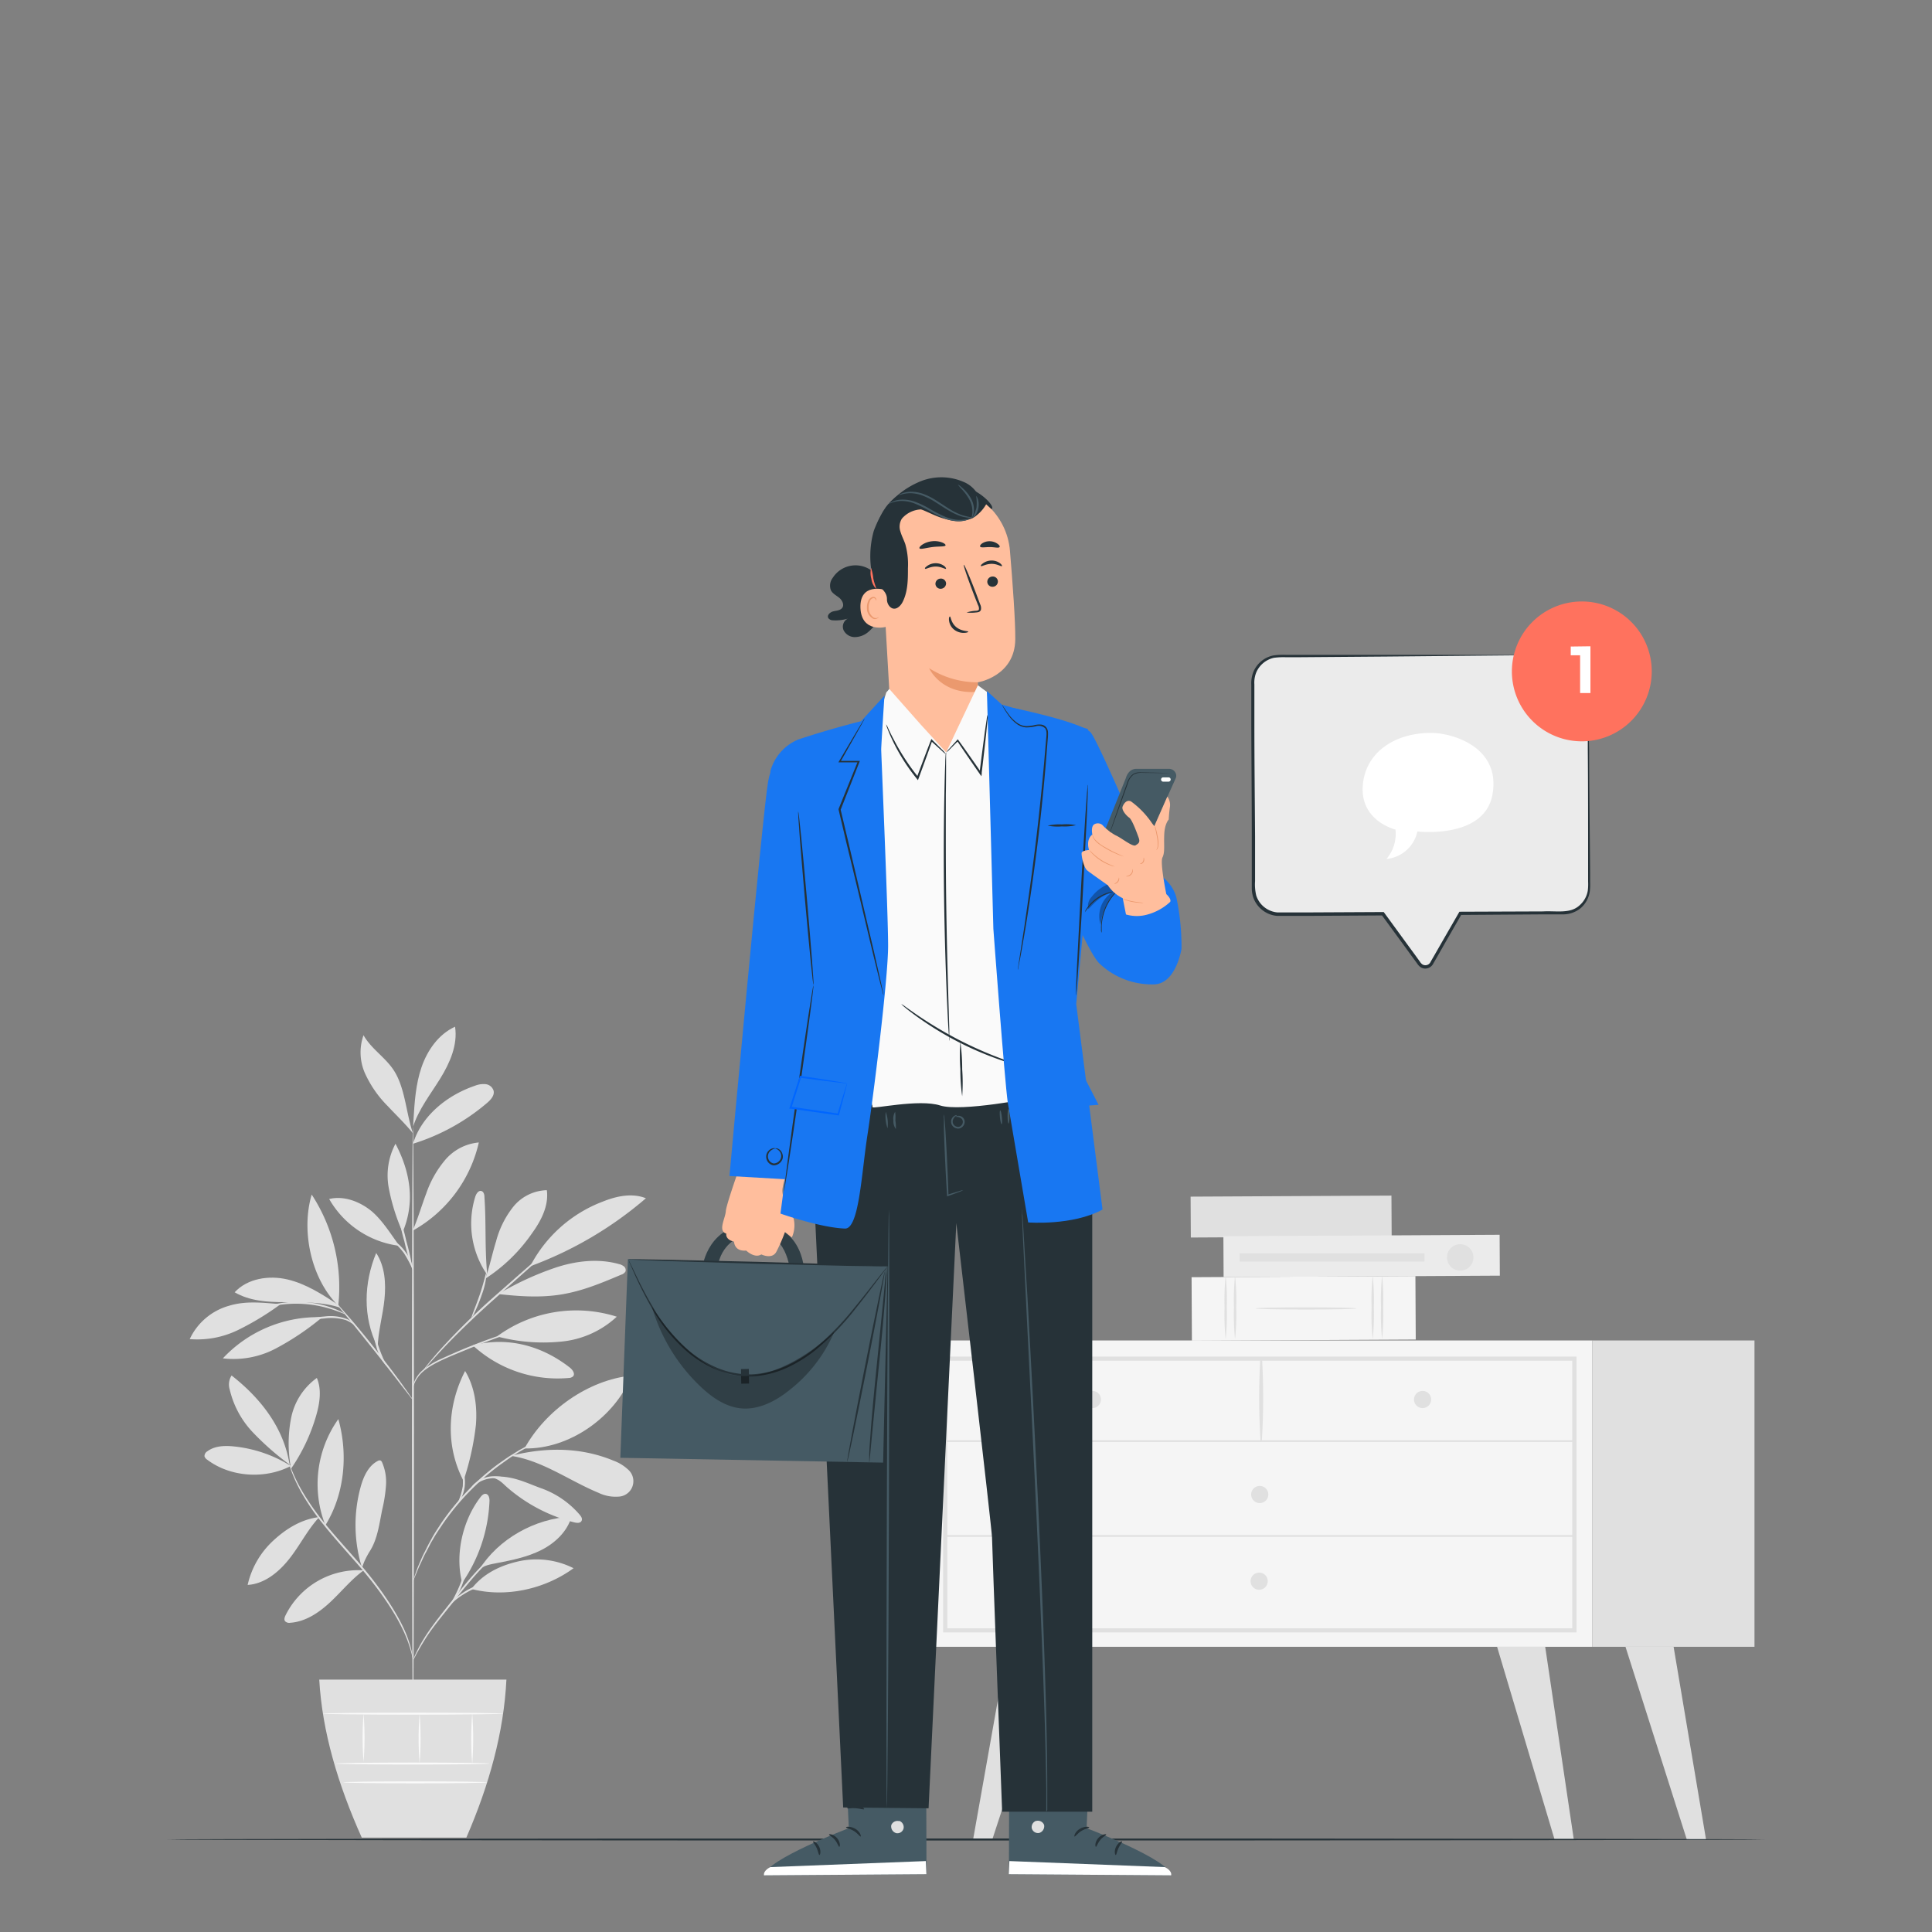 <?xml version="1.0" encoding="UTF-8" standalone="no"?>
<svg
   viewBox="0 0 500 500"
   version="1.1"
   id="svg164"
   sodipodi:docname="step-2.svg"
   inkscape:version="1.3.1 (9b9bdc1480, 2023-11-25, custom)"
   xmlns:inkscape="http://www.inkscape.org/namespaces/inkscape"
   xmlns:sodipodi="http://sodipodi.sourceforge.net/DTD/sodipodi-0.dtd"
   xmlns="http://www.w3.org/2000/svg"
   xmlns:svg="http://www.w3.org/2000/svg">
  <rect x="0" y="0" width="500" height="500" fill="#808080" stroke="none"/>
  <sodipodi:namedview
     id="namedview1"
     pagecolor="#505050"
     bordercolor="#eeeeee"
     borderopacity="1"
     inkscape:showpageshadow="0"
     inkscape:pageopacity="0"
     inkscape:pagecheckerboard="0"
     inkscape:deskcolor="#d1d1d1"
     inkscape:zoom="1.176"
     inkscape:cx="-57.397959"
     inkscape:cy="224.4898"
     inkscape:window-width="3362"
     inkscape:window-height="1376"
     inkscape:window-x="0"
     inkscape:window-y="0"
     inkscape:window-maximized="1"
     inkscape:current-layer="freepik--Character--inject-151" />
  <defs
     id="defs164" />
  <g
     id="freepik--background-complete--inject-134">
    <path
       d="M75.27,379.39a34.27,34.27,0,0,0-14.69-5.05c-2.4-.25-5-.18-6.94,1.27a1.44,1.44,0,0,0-.72,1.27,1.57,1.57,0,0,0,.68.87c6,4.56,15,5.13,21.67,1.64"
       style="fill:#e0e0e0"
       id="path1" />
    <path
       d="M74.89,379a71.89,71.89,0,0,1-9.49-8.35,24,24,0,0,1-5.94-11,4.4,4.4,0,0,1,.47-3.68c7.56,5.91,13.5,13.55,15,23"
       style="fill:#e0e0e0"
       id="path2" />
    <path
       d="M75.19,379.34a34.32,34.32,0,0,1,.17-12.46A16.82,16.82,0,0,1,82,356.61c1.3,3.05.74,6.57-.18,9.76a47.28,47.28,0,0,1-6.58,13.85"
       style="fill:#e0e0e0"
       id="path3" />
    <path
       d="M82.6,392.62c-4.5.54-8.42,2.91-11.78,6a22.26,22.26,0,0,0-6.73,11.56c4.41-.27,8.15-3.39,10.87-6.87s4.59-7.32,7.58-10.59"
       style="fill:#e0e0e0"
       id="path4" />
    <path
       d="M84.21,394.74a29.08,29.08,0,0,1,3.35-27.48c2.57,9.12,1.62,19.42-3.35,27.48"
       style="fill:#e0e0e0"
       id="path5" />
    <path
       d="M94,406.4A21,21,0,0,0,73.92,418c-.25.5-.47,1.13-.14,1.57a1.5,1.5,0,0,0,1.34.4c3.95-.26,7.46-2.64,10.36-5.35s5.41-5.85,8.61-8.19"
       style="fill:#e0e0e0"
       id="path6" />
    <path
       d="M93.69,405.76a37.3,37.3,0,0,1-.37-20.89c.73-2.69,2-5.52,4.45-6.78a.9.9,0,0,1,.69-.12.93.93,0,0,1,.43.5,12.66,12.66,0,0,1,1,6,37.74,37.74,0,0,1-.94,6.07c-.78,3.71-1.2,7.7-3.23,10.89a21.34,21.34,0,0,0-1.3,2.4c-.38.81-.39,1.1-.74,1.74"
       style="fill:#e0e0e0"
       id="path7" />
    <path
       d="M119.61,409.63c-1.92-7.31.12-16.16,4.72-22.15.34-.44.79-.92,1.34-.87.85.08,1.07,1.21,1,2.06a40,40,0,0,1-7.09,21"
       style="fill:#e0e0e0"
       id="path8" />
    <path
       d="M122,411.22c8.87,2.31,19,.07,26.44-5.37a21.44,21.44,0,0,0-14.32-1.76c-4.78,1.09-9.15,3.24-12.12,7.13"
       style="fill:#e0e0e0"
       id="path9" />
    <path
       d="M123.92,406.36c5-8.1,14.5-13.39,24-13.87-1.09,3.86-4.26,6.86-7.85,8.67s-7.57,2.61-11.51,3.37c-1.54.3-3.64.63-4.63,1.83"
       style="fill:#e0e0e0"
       id="path10" />
    <path
       d="M120.1,382.76a69.42,69.42,0,0,0,3.07-14.05c.37-4.79-.31-9.79-2.8-13.9-4.64,9-5.11,19.48-.41,28.43"
       style="fill:#e0e0e0"
       id="path11" />
    <path
       d="M135.74,374.86c5.43-9.87,16.5-17.75,27.71-18.86-4.32,10.77-16.11,19.09-27.71,18.86"
       style="fill:#e0e0e0"
       id="path12" />
    <path
       d="M132.32,376.79c8.1,1.23,15,6.41,22.56,9.54a10.11,10.11,0,0,0,5.1,1,4,4,0,0,0,2.5-7.07,11,11,0,0,0-3.7-2.24c-8.24-3.43-17.08-3.52-25.76-1.44"
       style="fill:#e0e0e0"
       id="path13" />
    <path
       d="M127.63,382.47c1.84.53,2.46,1.47,3.92,2.71A42.09,42.09,0,0,0,148.66,394c.65.16,1.51.23,1.83-.36s-.07-1.14-.44-1.6a23.56,23.56,0,0,0-10.33-7c-3.95-1.47-7.37-3.24-12.09-2.86"
       style="fill:#e0e0e0"
       id="path14" />
    <path
       d="M122.35,348.17a32.42,32.42,0,0,0,24.82,8.45,1.72,1.72,0,0,0,1.13-.41c.63-.68-.12-1.73-.85-2.3-7.3-5.69-16.14-8.05-25.1-5.74"
       style="fill:#e0e0e0"
       id="path15" />
    <path
       d="M128.62,345.87a34.61,34.61,0,0,1,31-5.11,24.51,24.51,0,0,1-14.76,6.48,46.42,46.42,0,0,1-16.21-1.37"
       style="fill:#e0e0e0"
       id="path16" />
    <path
       d="M126.12,330.11c-.71-7.28-.25-13-.75-20.35,0-.59-.17-1.29-.72-1.5-.76-.3-1.39.64-1.64,1.42a23.32,23.32,0,0,0,3.1,20.27"
       style="fill:#e0e0e0"
       id="path17" />
    <path
       d="M125.6,330.92a43.06,43.06,0,0,0,12.07-11.73c2.38-3.26,4.39-7.17,3.85-11.17a11.56,11.56,0,0,0-8.71,4.32,24.23,24.23,0,0,0-4.43,8.93c-1,3.2-1.65,6.5-2.78,9.65"
       style="fill:#e0e0e0"
       id="path18" />
    <path
       d="M137.46,327.62a97.39,97.39,0,0,0,29.7-17.51c-3.55-1.43-7.61-.57-11.16.86a35.21,35.21,0,0,0-18.7,16.57"
       style="fill:#e0e0e0"
       id="path19" />
    <path
       d="M128.93,334.9c5.49.6,11,1,16.49.08s10.4-3,15.4-5.11a1.9,1.9,0,0,0,1.05-.8,1.21,1.21,0,0,0-.38-1.31,3.12,3.12,0,0,0-1.31-.62c-5.43-1.52-11.3-.81-16.64,1a78.09,78.09,0,0,0-14.61,6.77"
       style="fill:#e0e0e0"
       id="path20" />
    <path
       d="M97.63,348.42c-3.74-7.55-3.5-16.36-.27-24.15,2.28,3.47,2.55,7.88,2.14,12s-1.67,8.37-1.76,12.51"
       style="fill:#e0e0e0"
       id="path21" />
    <path
       d="M82.68,340.88a33.67,33.67,0,0,0-25,10.66A23.4,23.4,0,0,0,71.36,349a69.6,69.6,0,0,0,11.75-7.86"
       style="fill:#e0e0e0"
       id="path22" />
    <path
       d="M72.64,337.52c-4.57-.37-9-.93-13.36.41a16,16,0,0,0-10.18,8.63,24.08,24.08,0,0,0,12.52-2.36,72,72,0,0,0,11-6.68"
       style="fill:#e0e0e0"
       id="path23" />
    <path
       d="M87.51,337.67c-4.11-2.69-8.33-5.43-13.11-6.55s-10.33-.29-13.67,3.32C64.6,336.71,69.3,337,73.79,337s10-.06,14.24,1.44"
       style="fill:#e0e0e0"
       id="path24" />
    <path
       d="M87.54,337.89c-7-6.9-9.69-19.29-6.87-28.73a43.78,43.78,0,0,1,6.87,28.73"
       style="fill:#e0e0e0"
       id="path25" />
    <path
       d="M106.86,318.34c1.32-3.08,2.26-6.31,3.44-9.45a27.18,27.18,0,0,1,4.92-8.71,12.93,12.93,0,0,1,8.7-4.51A35,35,0,0,1,107,318.39"
       style="fill:#e0e0e0"
       id="path26" />
    <path
       d="M103.36,322.42c-2.19-3-4.72-7.12-7.7-9.37s-6.84-3.62-10.47-2.75a24.41,24.41,0,0,0,18.17,12.12"
       style="fill:#e0e0e0"
       id="path27" />
    <path
       d="M104.06,318.59a51.82,51.82,0,0,1-3.46-11.22A17.51,17.51,0,0,1,102.35,296c3.86,7.3,5.1,15.12,1.91,22.73"
       style="fill:#e0e0e0"
       id="path28" />
    <path
       d="M106.89,296c2.19-7.22,8.81-12.55,16-15a6,6,0,0,1,2.8-.42,2.44,2.44,0,0,1,2.06,1.72c.26,1.23-.76,2.34-1.71,3.15A54.26,54.26,0,0,1,106.89,296"
       style="fill:#e0e0e0"
       id="path29" />
    <path
       d="M107,290c.28-4.66.57-9.38,2.09-13.8s4.43-8.56,8.68-10.49c.73,4.71-1.35,9.39-3.85,13.44s-5.53,7.87-7,12.39"
       style="fill:#e0e0e0"
       id="path30" />
    <path
       d="M106.86,293.25c-1.81-5.27-2-12-5.15-16.55-2.2-3.2-5.73-5.39-7.63-8.79a13.33,13.33,0,0,0,.44,10,28.91,28.91,0,0,0,5.84,8.36c2.33,2.49,4.33,4.36,6.5,7"
       style="fill:#e0e0e0"
       id="path31" />
    <path
       d="M106.89,448.37c-.14,0-.26-35.14-.27-78.47s.1-78.48.24-78.48.26,35.13.27,78.48S107,448.37,106.89,448.37Z"
       style="fill:#e0e0e0"
       id="path32" />
    <path
       d="M137.6,343.12a8.61,8.61,0,0,1-1.32.49l-3.64,1.23c-3.06,1-7.27,2.55-11.84,4.43s-8.8,3.52-11.23,5.62a8.24,8.24,0,0,0-2.25,3c-.35.82-.41,1.33-.46,1.32s0-.13,0-.37a5.46,5.46,0,0,1,.26-1,8.07,8.07,0,0,1,2.2-3.18,19.94,19.94,0,0,1,4.87-3c2-.91,4.11-1.86,6.4-2.8,4.59-1.88,8.83-3.34,11.93-4.3,1.55-.49,2.82-.84,3.69-1.08A6.48,6.48,0,0,1,137.6,343.12Z"
       style="fill:#e0e0e0"
       id="path33" />
    <path
       d="M147.67,318.39s-.12.15-.37.4l-1.13,1.06L142,323.67l-14,12.48c-5.47,4.86-10.2,9.51-13.47,13-1.64,1.75-2.93,3.19-3.81,4.21l-1,1.16c-.24.26-.37.4-.38.38s.09-.16.3-.45.52-.7.94-1.22c.84-1.05,2.09-2.54,3.7-4.33a177.66,177.66,0,0,1,13.4-13.15c5.49-4.86,10.48-9.22,14.11-12.37l4.32-3.7,1.19-1A2,2,0,0,1,147.67,318.39Z"
       style="fill:#e0e0e0"
       id="path34" />
    <path
       d="M122,341.1c-.14-.07,1-2.71,2.14-6s1.69-6.15,1.84-6.13a20.59,20.59,0,0,1-1.36,6.29,39.22,39.22,0,0,1-1.7,4.22A6.5,6.5,0,0,1,122,341.1Z"
       style="fill:#e0e0e0"
       id="path35" />
    <path
       d="M106.93,362.36a6.47,6.47,0,0,1-.85-1c-.57-.74-1.29-1.67-2.16-2.77-1.81-2.35-4.32-5.58-7.13-9.12s-5.39-6.72-7.26-9l-2.21-2.73a6.63,6.63,0,0,1-.76-1,5.47,5.47,0,0,1,.91.91c.56.61,1.36,1.51,2.33,2.63,2,2.24,4.58,5.38,7.39,8.93s5.28,6.82,7,9.22c.87,1.2,1.57,2.18,2,2.87A7,7,0,0,1,106.93,362.36Z"
       style="fill:#e0e0e0"
       id="path36" />
    <path
       d="M100.19,353.72a12.37,12.37,0,0,1-2.82-5.28,15.31,15.31,0,0,1-.64-5.32H97c-.1.41-.18.63-.22.62s0-.23,0-.65l.23,0a23.74,23.74,0,0,0,.9,5.17A40.85,40.85,0,0,0,100.19,353.72Z"
       style="fill:#e0e0e0"
       id="path37" />
    <path
       d="M91.5,342.79a8.84,8.84,0,0,0-2-1.15,13.09,13.09,0,0,0-5.47-.43,32.88,32.88,0,0,0-5.5.89,17.12,17.12,0,0,1-2.27.54,8.1,8.1,0,0,1,2.17-.89A24.68,24.68,0,0,1,84,340.7a11.92,11.92,0,0,1,5.64.61A3.44,3.44,0,0,1,91.5,342.79Z"
       style="fill:#e0e0e0"
       id="path38" />
    <path
       d="M89.44,340.14c0,.07-1.15-.46-3-1.1a30.33,30.33,0,0,0-15.2-1.16c-2,.35-3.12.71-3.15.63s.27-.16.8-.34a17.45,17.45,0,0,1,2.28-.64,26.77,26.77,0,0,1,15.4,1.17,18.16,18.16,0,0,1,2.15,1C89.19,339.94,89.46,340.1,89.44,340.14Z"
       style="fill:#e0e0e0"
       id="path39" />
    <path
       d="M106.86,328.93a62.29,62.29,0,0,1-2.2-7.64,62,62,0,0,1-1.71-7.77,61.63,61.63,0,0,1,2.2,7.64A64.22,64.22,0,0,1,106.86,328.93Z"
       style="fill:#e0e0e0"
       id="path40" />
    <path
       d="M107,328.93a37.49,37.49,0,0,0-2.44-4.58,20.2,20.2,0,0,0-3.59-3.7,3.36,3.36,0,0,1,1.39.71,11.48,11.48,0,0,1,2.62,2.7A10.26,10.26,0,0,1,107,328.93Z"
       style="fill:#e0e0e0"
       id="path41" />
    <path
       d="M106.89,429.64s-.15-.84-.55-2.34a33.35,33.35,0,0,0-2.35-6.08c-2.43-5-6.84-11.25-12.46-17.55-2.78-3.18-5.48-6.18-7.77-9.05a63.11,63.11,0,0,1-5.55-8,39.52,39.52,0,0,1-2.81-5.95c-.26-.73-.45-1.3-.55-1.7a2.43,2.43,0,0,1-.14-.61s.3.81.88,2.24a43,43,0,0,0,2.93,5.84,66.37,66.37,0,0,0,5.61,7.9c2.3,2.84,5,5.82,7.79,9,5.62,6.32,10,12.69,12.4,17.73a30.55,30.55,0,0,1,2.21,6.2c.16.76.27,1.35.31,1.76A2.64,2.64,0,0,1,106.89,429.64Z"
       style="fill:#e0e0e0"
       id="path42" />
    <path
       d="M134.64,398.3a11.23,11.23,0,0,1-1.45.82,31.17,31.17,0,0,0-3.77,2.49,42.22,42.22,0,0,0-5,4.52c-1.74,1.83-3.53,4-5.36,6.25C115.45,417,112,421,110,424.27c-1,1.6-1.79,3-2.29,3.91a10.73,10.73,0,0,1-.8,1.46,1.48,1.48,0,0,1,.14-.41c.11-.26.25-.66.49-1.14a36.81,36.81,0,0,1,2.16-4c2-3.31,5.38-7.43,9-12,1.83-2.29,3.64-4.43,5.41-6.27a41,41,0,0,1,5.08-4.48,25.84,25.84,0,0,1,3.9-2.38c.48-.24.87-.39,1.13-.5S134.63,398.28,134.64,398.3Z"
       style="fill:#e0e0e0"
       id="path43" />
    <path
       d="M135.19,408.47a23.12,23.12,0,0,1-3.08.44,40.64,40.64,0,0,0-7.29,1.44,22.15,22.15,0,0,0-6.53,3.42c-1.5,1.17-2.21,2.13-2.28,2.07a2.39,2.39,0,0,1,.46-.7,10.68,10.68,0,0,1,1.6-1.64,19.54,19.54,0,0,1,6.6-3.63,32.31,32.31,0,0,1,7.41-1.31A16.48,16.48,0,0,1,135.19,408.47Z"
       style="fill:#e0e0e0"
       id="path44" />
    <path
       d="M116.91,414.73c-.16-.09,1.22-2.21,2.3-5.06s1.24-5.39,1.42-5.36a4.85,4.85,0,0,1,0,1.65,17.39,17.39,0,0,1-.9,3.89,18.6,18.6,0,0,1-1.78,3.56A5.38,5.38,0,0,1,116.91,414.73Z"
       style="fill:#e0e0e0"
       id="path45" />
    <path
       d="M143.63,371a2,2,0,0,1-.49.26l-1.45.66c-.63.27-1.4.62-2.26,1.07s-1.89.91-2.94,1.55l-1.68.95c-.58.33-1.15.73-1.77,1.11-1.23.75-2.47,1.68-3.79,2.62a64.82,64.82,0,0,0-14.62,15.13c-.9,1.35-1.78,2.62-2.49,3.88-.36.63-.74,1.22-1,1.81l-.9,1.71c-.6,1.07-1,2.1-1.44,3s-.74,1.66-1,2.3l-.61,1.46a2.25,2.25,0,0,1-.24.5,2,2,0,0,1,.14-.53l.52-1.5c.22-.66.52-1.45.92-2.35s.8-1.94,1.38-3l.87-1.74c.31-.6.68-1.2,1-1.83.69-1.28,1.57-2.57,2.46-3.94A63.21,63.21,0,0,1,129,378.84c1.34-.94,2.59-1.85,3.85-2.59.62-.38,1.2-.77,1.79-1.1l1.71-.93c1.07-.62,2.1-1.06,3-1.48a23.77,23.77,0,0,1,2.31-1l1.49-.57A2.45,2.45,0,0,1,143.63,371Z"
       style="fill:#e0e0e0"
       id="path46" />
    <path
       d="M121.67,385.72a3.48,3.48,0,0,1,1.21-1.8,7.56,7.56,0,0,1,4.86-1.87,13.45,13.45,0,0,1,5.12,1,7.57,7.57,0,0,1,1.94.94,11.32,11.32,0,0,1-2.06-.6,15.62,15.62,0,0,0-5-.83,7.93,7.93,0,0,0-4.65,1.63A13.37,13.37,0,0,0,121.67,385.72Z"
       style="fill:#e0e0e0"
       id="path47" />
    <path
       d="M118.39,389.1a18.57,18.57,0,0,0,1.38-4.49,18.81,18.81,0,0,0-.31-4.69,3,3,0,0,1,.57,1.31,9.3,9.3,0,0,1-.79,6.73C118.81,388.74,118.43,389.14,118.39,389.1Z"
       style="fill:#e0e0e0"
       id="path48" />
    <path
       d="M82.62,434.68c.76,13.42,4.81,27.08,11,40.89h27.07c5.94-13.67,9.7-27.31,10.37-40.89Z"
       style="fill:#e0e0e0"
       id="path49" />
    <path
       d="M126.71,456.41c0,.14-8.92.25-19.91.25s-19.9-.11-19.9-.25,8.91-.26,19.9-.26S126.71,456.27,126.71,456.41Z"
       style="fill:#fafafa"
       id="path50" />
    <path
       d="M126.1,461.27c0,.14-8.35.25-18.66.25s-18.66-.11-18.66-.25,8.36-.25,18.66-.25S126.1,461.13,126.1,461.27Z"
       style="fill:#fafafa"
       id="path51" />
    <path
       d="M94.09,443.49a77.88,77.88,0,0,1,0,12.47,77.88,77.88,0,0,1,0-12.47Z"
       style="fill:#fafafa"
       id="path52" />
    <path
       d="M108.59,443.49a80.38,80.38,0,0,1,0,12.92,83.59,83.59,0,0,1,0-12.92Z"
       style="fill:#fafafa"
       id="path53" />
    <path
       d="M122.21,443.38a86.85,86.85,0,0,1,0,13.17,83.52,83.52,0,0,1,0-13.17Z"
       style="fill:#fafafa"
       id="path54" />
    <path
       d="M130.23,443.49c0,.14-10.45.26-23.34.26s-23.35-.12-23.35-.26,10.45-.25,23.35-.25S130.23,443.35,130.23,443.49Z"
       style="fill:#fafafa"
       id="path55" />
    <rect
       x="240.14"
       y="346.91"
       width="171.92"
       height="79.28"
       style="fill:#f5f5f5"
       id="rect55" />
    <path
       d="M408,422.46H244.08V351.08H408Zm-162.82-1.07H406.9V352.15H245.15Z"
       style="fill:#e0e0e0"
       id="path56" />
    <rect
       x="412.06"
       y="346.91"
       width="42"
       height="79.28"
       style="fill:#e0e0e0"
       id="rect56" />
    <path
       d="M244.61,373.17H407.43a.22.22,0,0,0,0-.43H244.61a.22.22,0,0,0,0,.43Z"
       style="fill:#e0e0e0"
       id="path57" />
    <path
       d="M326.55,373a177.93,177.93,0,0,0,.06-21.54.22.22,0,0,0-.44,0,177.93,177.93,0,0,0,.06,21.54.16.16,0,0,0,.32,0Z"
       style="fill:#e0e0e0"
       id="path58" />
    <path
       d="M370.38,362.19a2.22,2.22,0,1,1-2.22-2.22A2.21,2.21,0,0,1,370.38,362.19Z"
       style="fill:#e0e0e0"
       id="path59" />
    <path
       d="M284.93,362.19a2.22,2.22,0,1,1-2.22-2.22A2.21,2.21,0,0,1,284.93,362.19Z"
       style="fill:#e0e0e0"
       id="path60" />
    <path
       d="M328.24,386.77a2.22,2.22,0,1,1-2.22-2.21A2.21,2.21,0,0,1,328.24,386.77Z"
       style="fill:#e0e0e0"
       id="path61" />
    <polygon
       points="260.7 426.2 251.85 475.98 256.83 475.98 273.14 426.2 260.7 426.2"
       style="fill:#e0e0e0"
       id="polygon61" />
    <polygon
       points="399.9 426.2 407.3 476.06 402.32 476.06 387.45 426.2 399.9 426.2"
       style="fill:#e0e0e0"
       id="polygon62" />
    <polygon
       points="433.13 426.2 441.52 476.06 436.54 476.06 420.68 426.2 433.13 426.2"
       style="fill:#e0e0e0"
       id="polygon63" />
    <path
       d="M328.09,409.21a2.22,2.22,0,1,1-2.22-2.22A2.21,2.21,0,0,1,328.09,409.21Z"
       style="fill:#e0e0e0"
       id="path63" />
    <path
       d="M244.61,397.73H407.43a.22.22,0,0,0,0-.44H244.61a.22.22,0,0,0,0,.44Z"
       style="fill:#e0e0e0"
       id="path64" />
    <rect
       x="328.87"
       y="288.86"
       width="10.58"
       height="51.98"
       transform="translate(647.24 -20.96) rotate(89.7)"
       style="fill:#e0e0e0"
       id="rect64" />
    <rect
       x="329.19"
       y="309.66"
       width="16.44"
       height="57.93"
       transform="translate(674.24 -0.57) rotate(89.7)"
       style="fill:#f5f5f5"
       id="rect65" />
    <path
       d="M355.26,346.58a58.53,58.53,0,0,1-.29-8.22,58.53,58.53,0,0,1,.29-8.22,61.49,61.49,0,0,1,.28,8.22A61.49,61.49,0,0,1,355.26,346.58Z"
       style="fill:#e0e0e0"
       id="path65" />
    <path
       d="M357.69,346.58a59.54,59.54,0,0,1-.28-8.22,59.54,59.54,0,0,1,.28-8.22,59.54,59.54,0,0,1,.28,8.22A59.54,59.54,0,0,1,357.69,346.58Z"
       style="fill:#e0e0e0"
       id="path66" />
    <path
       d="M317.2,346.58a61.49,61.49,0,0,1-.28-8.22,61.49,61.49,0,0,1,.28-8.22,59.54,59.54,0,0,1,.28,8.22A59.54,59.54,0,0,1,317.2,346.58Z"
       style="fill:#e0e0e0"
       id="path67" />
    <path
       d="M319.63,346.58a61.49,61.49,0,0,1-.28-8.22,61.49,61.49,0,0,1,.28-8.22,58.53,58.53,0,0,1,.29,8.22A58.53,58.53,0,0,1,319.63,346.58Z"
       style="fill:#e0e0e0"
       id="path68" />
    <path
       d="M324.94,338.62c0-.16,5.85-.28,13.06-.28s13.05.12,13.05.28-5.84.29-13.05.29S324.94,338.78,324.94,338.62Z"
       style="fill:#e0e0e0"
       id="path69" />
    <rect
       x="347.11"
       y="289.31"
       width="10.58"
       height="71.49"
       transform="translate(675.59 -29.06) rotate(89.7)"
       style="fill:#ebebeb"
       id="rect69" />
    <path
       d="M377.94,328.84a3.42,3.42,0,1,1,3.38-3.42A3.4,3.4,0,0,1,377.94,328.84Z"
       style="fill:#e0e0e0"
       id="path70" />
    <rect
       x="343.66"
       y="301.49"
       width="2.12"
       height="47.85"
       transform="translate(670.14 -19.3) rotate(90)"
       style="fill:#e0e0e0"
       id="rect70" />
  </g>
  <g
     id="freepik--Floor--inject-134">
    <path
       d="M456.7,476.06c0,.14-92.55.26-206.69.26S43.3,476.2,43.3,476.06s92.53-.26,206.71-.26S456.7,475.92,456.7,476.06Z"
       style="fill:#263238"
       id="path74" />
  </g>
  <g
     id="freepik--speech-bubbles--inject-134"
     transform="matrix(1.629,0,0,1.629,-203.572,-157.58)">
    <path
       d="M 373.1,200.75 328,201 a 4.14,4.14 0 0 0 -4.12,4.16 l 0.18,32.75 a 4.14,4.14 0 0 0 4.16,4.12 l 16.4,-0.09 c 1.67,2.3 4.36,6 5.83,8 a 1.14,1.14 0 0 0 1.91,-0.11 l 4.55,-7.93 16.36,-0.09 a 4.15,4.15 0 0 0 4.13,-4.17 l -0.18,-32.74 a 4.13,4.13 0 0 0 -4.12,-4.15 z"
       style="fill:#ebebeb"
       id="path131" />
    <path
       d="m 373.1,200.75 a 3.16,3.16 0 0 1 1.17,0.12 4.21,4.21 0 0 1 2.62,2.12 4.79,4.79 0 0 1 0.47,2.45 c 0,0.92 0,1.91 0,3 0,2.16 0,4.62 0.07,7.36 0,5.5 0.1,12.12 0.16,19.65 0,0.47 0,0.94 0,1.42 a 9.19,9.19 0 0 1 -0.05,1.47 4.37,4.37 0 0 1 -1.44,2.66 4.43,4.43 0 0 1 -2.93,1 h -3.1 l -13.11,0.09 0.21,-0.12 -2.54,4.42 c -0.42,0.75 -0.86,1.51 -1.29,2.27 l -0.66,1.14 a 1.43,1.43 0 0 1 -1.28,0.81 1.35,1.35 0 0 1 -0.77,-0.24 2,2 0 0 1 -0.51,-0.55 l -0.8,-1.09 -1.6,-2.2 -3.27,-4.47 0.22,0.11 -11.9,0.07 c -1.65,0 -3.25,0 -4.93,0 a 4.42,4.42 0 0 1 -3.79,-3 4.89,4.89 0 0 1 -0.21,-1.26 v -1.2 c 0,-0.79 0,-1.58 0,-2.37 0,-1.58 0,-3.15 0,-4.7 0,-6.2 -0.06,-12.19 -0.08,-17.89 0,-1.43 0,-2.84 0,-4.22 0,-0.7 0,-1.39 0,-2.07 a 4.88,4.88 0 0 1 0.35,-2.09 4.37,4.37 0 0 1 3.13,-2.57 11.23,11.23 0 0 1 2,-0.1 h 1.92 14.11 20.43 5.55 1.45 0.49 -0.49 -1.45 l -5.55,0.08 -20.43,0.19 -14.11,0.11 h -1.91 a 11.75,11.75 0 0 0 -1.9,0.09 4,4 0 0 0 -2.8,2.32 4.3,4.3 0 0 0 -0.3,1.9 c 0,0.69 0,1.38 0,2.07 q 0,2.08 0,4.23 c 0,5.7 0.07,11.68 0.11,17.89 0,1.55 0,3.12 0,4.69 0,0.79 0,1.59 0,2.38 a 7.52,7.52 0 0 0 0.19,2.3 3.91,3.91 0 0 0 3.35,2.67 c 1.57,0 3.25,0 4.88,0 l 11.89,-0.06 h 0.13 l 0.08,0.11 3.26,4.47 1.61,2.2 0.79,1.09 a 1.5,1.5 0 0 0 0.38,0.43 0.88,0.88 0 0 0 0.49,0.15 0.9,0.9 0 0 0 0.84,-0.55 l 0.66,-1.14 1.3,-2.27 2.54,-4.41 0.07,-0.13 H 357 l 13.12,-0.05 c 2.06,-0.12 4.28,0.41 5.75,-0.93 a 3.93,3.93 0 0 0 1.35,-2.38 8.2,8.2 0 0 0 0.05,-1.41 v -1.42 c 0,-7.52 0,-14.15 -0.05,-19.65 v -10.3 a 4.62,4.62 0 0 0 -0.43,-2.38 4.14,4.14 0 0 0 -2.49,-2.11 7,7 0 0 0 -1.2,-0.2 z"
       style="fill:#263238"
       id="path132" />
    <path
       d="m 346.67,228.53 a 6.15,6.15 0 0 1 -1.44,4.67 5.57,5.57 0 0 0 4.92,-4.37 c 0,0 10.66,1.27 11.93,-5.89 1.34,-7.59 -6.46,-9.78 -9.78,-9.77 -5.81,0 -10.58,3.17 -10.84,8.61 -0.26,5.44 5.21,6.75 5.21,6.75 z"
       style="fill:#ffffff"
       id="path133" />
    <path
       d="m 387.38,203.34 a 11.11,11.11 0 1 1 -11.16,-11.05 11.1,11.1 0 0 1 11.16,11.05 z"
       style="fill:#ff725e"
       id="path134" />
    <path
       d="m 377.64,199.41 v 7.43 H 376 v -6 h -1.49 v -1.39 z"
       style="fill:#ffffff"
       id="path135" />
  </g>
  <g
     id="freepik--Character--inject-151"
     transform="translate(109.843,45.203)">
    <path
       d="m 105.87,113 c 0.84,-0.19 1.87,-0.23 2.33,-1 0.46,-0.77 -0.11,-1.9 -0.87,-2.51 -0.76,-0.61 -1.7,-1.07 -2.14,-1.94 a 3.33,3.33 0 0 1 0.47,-3.2 7,7 0 0 1 10.74,-1.31 l 2.41,-0.21 a 33.72,33.72 0 0 1 -0.06,8.46 11.32,11.32 0 0 1 -4.07,7.21 5.46,5.46 0 0 1 -3.31,1.18 3.24,3.24 0 0 1 -2.89,-1.78 2.33,2.33 0 0 1 1.08,-3 11.09,11.09 0 0 1 -3.88,0.43 1.49,1.49 0 0 1 -1.14,-0.55 C 104.09,114 105,113.19 105.87,113 Z"
       style="fill:#263238"
       id="path103-9" />
    <path
       d="M 119.69,115.56 A 67.86,67.86 0 0 1 116,104.14 24.24,24.24 0 0 1 116.27,92.26 c 0.18,-0.58 1.76,-4.5 2.37,-4.47 0.43,0 -0.48,3.63 -0.24,4 a 20.5,20.5 0 0 1 3,11.85 54,54 0 0 1 -1.72,11.92"
       style="fill:#263238"
       id="path104-3" />
    <path
       d="m 134,155.13 c -6.21,0.22 -13.09,-11.3 -13.45,-17.49 l -2.15,-37.31 c -0.9,-10 4.18,-18.86 14.2,-19.48 h 0.93 c 9.366,-0.035 17.194,7.119 18,16.45 0.73,8.67 1.42,18.27 1.38,22.92 -0.08,9.64 -9.72,11.17 -9.72,11.17 0,0 0.08,2.24 0.21,5.06 0.29,6.35 -0.15,21 -6.5,21.2 z"
       style="fill:#ffbe9d"
       id="path105-9" />
    <path
       d="m 143.17,131.38 a 23.28,23.28 0 0 1 -12.56,-3.66 c 0,0 3.09,7 12.7,6.1 z"
       style="fill:#eb996e"
       id="path106-0" />
    <path
       d="m 148.41,105.26 a 1.37,1.37 0 0 1 -1.32,1.39 1.32,1.32 0 0 1 -1.42,-1.24 1.37,1.37 0 0 1 1.33,-1.41 1.31,1.31 0 0 1 1.41,1.26 z"
       style="fill:#263238"
       id="path107-8" />
    <path
       d="m 149.46,101.3 c -0.17,0.18 -1.21,-0.59 -2.69,-0.58 -1.48,0.01 -2.57,0.75 -2.73,0.57 -0.16,-0.18 0.1,-0.4 0.57,-0.75 a 3.81,3.81 0 0 1 2.18,-0.68 3.62,3.62 0 0 1 2.14,0.68 c 0.46,0.35 0.62,0.68 0.53,0.76 z"
       style="fill:#263238"
       id="path108-8" />
    <path
       d="m 135,105.77 a 1.4,1.4 0 0 1 -1.33,1.4 1.32,1.32 0 0 1 -1.42,-1.24 1.36,1.36 0 0 1 1.32,-1.39 1.32,1.32 0 0 1 1.43,1.23 z"
       style="fill:#263238"
       id="path109-5" />
    <path
       d="m 135,102 c -0.17,0.18 -1.22,-0.59 -2.7,-0.58 -1.48,0.01 -2.56,0.75 -2.72,0.57 -0.16,-0.18 0.09,-0.4 0.56,-0.75 a 3.76,3.76 0 0 1 2.18,-0.68 3.65,3.65 0 0 1 2.15,0.68 c 0.42,0.3 0.53,0.63 0.53,0.76 z"
       style="fill:#263238"
       id="path110-0" />
    <path
       d="m 140.31,113.31 a 9.15,9.15 0 0 1 2.4,-0.44 c 0.38,0 0.74,-0.12 0.8,-0.38 a 1.94,1.94 0 0 0 -0.25,-1.12 c -0.36,-0.91 -0.74,-1.87 -1.13,-2.88 -1.57,-4.09 -2.71,-7.46 -2.54,-7.52 0.17,-0.06 1.57,3.21 3.14,7.3 0.37,1 0.74,2 1.08,2.9 a 2.21,2.21 0 0 1 0.2,1.48 0.94,0.94 0 0 1 -0.62,0.55 2.71,2.71 0 0 1 -0.64,0.1 10.23,10.23 0 0 1 -2.44,0.01 z"
       style="fill:#263238"
       id="path111-9" />
    <path
       d="m 136,114.35 c 0.24,0 0.24,1.59 1.62,2.73 1.38,1.14 3.1,1 3.11,1.17 0.01,0.17 -0.38,0.32 -1.11,0.34 a 4,4 0 0 1 -2.59,-0.89 3.51,3.51 0 0 1 -1.26,-2.29 c -0.1,-0.67 0.08,-1.07 0.23,-1.06 z"
       style="fill:#263238"
       id="path112-6" />
    <path
       d="m 134.86,95.94 c -0.15,0.4 -1.63,0.21 -3.36,0.43 -1.73,0.22 -3.15,0.69 -3.38,0.33 -0.1,-0.17 0.14,-0.55 0.71,-0.94 a 5.63,5.63 0 0 1 2.5,-0.88 5.55,5.55 0 0 1 2.63,0.3 c 0.64,0.25 0.96,0.57 0.9,0.76 z"
       style="fill:#263238"
       id="path113-3" />
    <path
       d="m 148.83,96.38 c -0.26,0.33 -1.28,0 -2.5,0 -1.22,0 -2.27,0.23 -2.51,-0.12 -0.1,-0.17 0.06,-0.51 0.51,-0.83 a 3.48,3.48 0 0 1 2,-0.56 3.54,3.54 0 0 1 2,0.67 c 0.47,0.33 0.67,0.67 0.5,0.84 z"
       style="fill:#263238"
       id="path114-8" />
    <path
       d="m 119.23,107.46 c -0.16,-0.07 -6.63,-1.93 -6.39,4.66 0.24,6.59 6.8,5 6.8,4.8 0,-0.2 -0.41,-9.46 -0.41,-9.46 z"
       style="fill:#ffbe9d"
       id="path115-5" />
    <path
       d="m 117.54,114.5 c 0,0 -0.11,0.08 -0.3,0.18 a 1.2,1.2 0 0 1 -0.86,0 2.86,2.86 0 0 1 -1.4,-2.51 3.7,3.7 0 0 1 0.26,-1.65 1.3,1.3 0 0 1 0.83,-0.91 0.59,0.59 0 0 1 0.69,0.29 c 0.1,0.18 0.06,0.31 0.09,0.32 0.03,0.01 0.14,-0.11 0.08,-0.38 a 0.74,0.74 0 0 0 -0.28,-0.41 0.85,0.85 0 0 0 -0.64,-0.14 1.63,1.63 0 0 0 -1.16,1.06 4,4 0 0 0 -0.33,1.85 3,3 0 0 0 1.77,2.79 1.27,1.27 0 0 0 1,-0.21 c 0.24,-0.12 0.27,-0.27 0.25,-0.28 z"
       style="fill:#eb996e"
       id="path116-6" />
    <path
       d="m 146.77,86.57 c 1,-0.64 -2.32,-3.95 -5,-5 -4,-1.62 -10.13,-2.46 -13.73,-1.26 -4.34,1.44 -7.9,3.79 -9.93,7.88 a 26,26 0 0 0 -2.32,13.36 7.84,7.84 0 0 0 1.11,4 c 1,1.42 2.79,2.25 2.8,4.27 a 2.75,2.75 0 0 0 0.77,2 c 1.26,1.22 2.68,0 3.31,-1.28 1.33,-2.65 1.36,-5.73 1.35,-8.69 a 19.26,19.26 0 0 0 -0.69,-6.25 c -0.37,-1.08 -0.93,-2.1 -1.24,-3.2 a 3.94,3.94 0 0 1 0.32,-3.31 3.84,3.84 0 0 1 0.51,-0.56 6.87,6.87 0 0 1 6.75,-1.6 c 3.77,1.15 10.19,2.83 11.79,1.5 a 10.05,10.05 0 0 0 2.81,-3.13 z"
       style="fill:#263238"
       id="path117-1" />
    <path
       d="m 128.35,79.38 a 14.46,14.46 0 0 1 11.15,0.12 7.56,7.56 0 0 1 4.17,4.19 c 0.63,1.93 -0.09,4.37 -1.94,5.21 l -0.12,0.09 c -2.77,1.07 -4.61,0.77 -7.46,-0.07 -2.39,-0.71 -4.55,-2.07 -7,-2.77 a 13.34,13.34 0 0 0 -7.84,0.11 21.93,21.93 0 0 1 9.04,-6.88 z"
       style="fill:#263238"
       id="path118-1" />
    <path
       d="m 120.07,85.27 a 8.06,8.06 0 0 1 3.16,-0.82 9.35,9.35 0 0 1 3.49,0.6 26.93,26.93 0 0 1 3.95,1.95 31.16,31.16 0 0 0 4,2 9.85,9.85 0 0 0 3.62,0.71 6.59,6.59 0 0 0 2.45,-0.45 2.29,2.29 0 0 0 0.79,-0.46 8.7,8.7 0 0 1 -3.23,0.55 10.15,10.15 0 0 1 -3.46,-0.79 34,34 0 0 1 -3.93,-2 23.54,23.54 0 0 0 -4,-1.93 9.38,9.38 0 0 0 -3.66,-0.52 6.11,6.11 0 0 0 -2.4,0.65 2.08,2.08 0 0 0 -0.78,0.51 z"
       style="fill:#455a64"
       id="path119-5" />
    <path
       d="m 122.75,83 a 8.88,8.88 0 0 1 2.94,-0.57 9.66,9.66 0 0 1 3.17,0.6 18.54,18.54 0 0 1 3.56,1.83 c 1.21,0.76 2.35,1.54 3.45,2.16 a 15.24,15.24 0 0 0 3,1.38 8.55,8.55 0 0 0 2.23,0.4 2.27,2.27 0 0 0 0.83,-0.06 18.59,18.59 0 0 1 -2.94,-0.68 17.12,17.12 0 0 1 -2.94,-1.44 c -1.06,-0.64 -2.18,-1.42 -3.41,-2.19 a 17.5,17.5 0 0 0 -3.64,-1.85 9.38,9.38 0 0 0 -3.34,-0.52 6.37,6.37 0 0 0 -2.22,0.49 2,2 0 0 0 -0.69,0.45 z"
       style="fill:#455a64"
       id="path120-9" />
    <path
       d="m 138.07,80.23 c 0,0 0.34,0.47 0.94,1.13 a 12.93,12.93 0 0 1 2.05,2.79 6.46,6.46 0 0 1 0.75,3.29 c -0.05,0.88 -0.28,1.4 -0.21,1.43 0.07,0.03 0.41,-0.45 0.57,-1.39 a 5.89,5.89 0 0 0 -0.66,-3.56 10.23,10.23 0 0 0 -2.24,-2.81 c -0.68,-0.61 -1.15,-0.93 -1.2,-0.88 z"
       style="fill:#455a64"
       id="path121-8" />
    <path
       d="m 142.79,83.18 a 12.3,12.3 0 0 1 0.08,3 11.78,11.78 0 0 1 -1.14,2.82 c 0,0 0.35,-0.15 0.72,-0.62 a 5.06,5.06 0 0 0 0.92,-2.11 4.83,4.83 0 0 0 -0.13,-2.3 c -0.18,-0.52 -0.4,-0.82 -0.45,-0.79 z"
       style="fill:#455a64"
       id="path122-4" />
    <path
       d="m 115.59,101.79 a 5.65,5.65 0 0 0 0.08,2.82 4.38,4.38 0 0 0 1.22,2.55 c 0.12,-0.08 -0.42,-1.18 -0.72,-2.66 a 13,13 0 0 0 -0.58,-2.71 z"
       style="fill:#ff725e"
       id="path123-8" />
    <path
       d="m 108.83,406.28 1,21.65 c 0,0 -21.68,8.23 -21.9,12.24 l 42,-0.33 -0.09,-33.78 z"
       style="fill:#455a64;fill-opacity:1"
       id="path124-1" />
    <path
       d="m 122.76,426 a 1.72,1.72 0 0 1 1.24,2 1.64,1.64 0 0 1 -1.92,1.21 1.81,1.81 0 0 1 -1.26,-2.07 1.71,1.71 0 0 1 2.14,-1"
       style="fill:#e0e0e0"
       id="path125-0" />
    <path
       d="m 129.91,439.84 -0.14,-3.4 -40.24,1.56 c 0,0 -1.87,0.83 -1.65,2.14 z"
       style="fill:#ffffff"
       id="path126-3" />
    <path
       d="m 109.1,427.72 c 0,0.2 1,0.29 2.05,0.94 1.05,0.65 1.56,1.51 1.74,1.43 0.18,-0.08 -0.12,-1.27 -1.37,-2 -1.25,-0.73 -2.47,-0.56 -2.42,-0.37 z"
       style="fill:#263238"
       id="path127-0" />
    <path
       d="m 104.7,429.57 c 0,0.2 0.85,0.55 1.55,1.41 0.7,0.86 0.91,1.78 1.12,1.77 0.21,-0.01 0.32,-1.18 -0.57,-2.23 -0.89,-1.05 -2.09,-1.14 -2.1,-0.95 z"
       style="fill:#263238"
       id="path128-4" />
    <path
       d="m 102.24,434.87 c 0.19,0 0.46,-1 -0.07,-2.11 -0.53,-1.11 -1.5,-1.55 -1.59,-1.38 -0.09,0.17 0.52,0.76 0.94,1.69 0.42,0.93 0.48,1.78 0.72,1.8 z"
       style="fill:#263238"
       id="path129-4" />
    <path
       d="m 109.43,422.76 c 0.09,0.19 1,-0.1 2.19,0 1.19,0.1 2.06,0.43 2.17,0.25 0.11,-0.18 -0.77,-0.9 -2.14,-1 -1.37,-0.1 -2.32,0.59 -2.22,0.75 z"
       style="fill:#263238"
       id="path130-4" />
    <path
       d="m 172.31,406.28 -0.94,21.65 c 0,0 21.68,8.23 21.89,12.24 l -42,-0.33 0.1,-33.78 z"
       style="fill:#455a64;fill-opacity:1"
       id="path131-4" />
    <path
       d="m 158.39,426 a 1.72,1.72 0 0 0 -1.21,1.95 1.66,1.66 0 0 0 1.93,1.21 1.81,1.81 0 0 0 1.26,-2.07 1.71,1.71 0 0 0 -2.14,-1"
       style="fill:#e0e0e0"
       id="path132-7" />
    <path
       d="m 151.23,439.84 0.15,-3.4 40.24,1.56 c 0,0 1.86,0.83 1.64,2.14 z"
       style="fill:#ffffff"
       id="path133-6" />
    <path
       d="m 172.05,427.72 c 0,0.2 -1,0.29 -2.05,0.94 -1.05,0.65 -1.56,1.51 -1.75,1.43 -0.19,-0.08 0.13,-1.27 1.37,-2 1.24,-0.73 2.48,-0.56 2.43,-0.37 z"
       style="fill:#263238"
       id="path134-3" />
    <path
       d="m 176.45,429.57 c 0,0.2 -0.85,0.55 -1.55,1.41 -0.7,0.86 -0.92,1.78 -1.12,1.77 -0.2,-0.01 -0.33,-1.18 0.57,-2.23 0.9,-1.05 2.09,-1.14 2.1,-0.95 z"
       style="fill:#263238"
       id="path135-1" />
    <path
       d="m 178.91,434.87 c -0.19,0 -0.47,-1 0.07,-2.11 0.54,-1.11 1.5,-1.55 1.58,-1.38 0.08,0.17 -0.51,0.76 -0.94,1.69 -0.43,0.93 -0.51,1.78 -0.71,1.8 z"
       style="fill:#263238"
       id="path136-7" />
    <path
       d="m 171.72,422.76 c -0.09,0.19 -1,-0.1 -2.19,0 -1.19,0.1 -2.07,0.43 -2.17,0.25 -0.1,-0.18 0.77,-0.9 2.14,-1 1.37,-0.1 2.32,0.59 2.22,0.75 z"
       style="fill:#263238"
       id="path137-5" />
    <path
       d="m 99.86,243.15 c 0,1.32 8.51,179.42 8.51,179.42 l 22.1,0.21 7.18,-151.47 c 0,0 9.24,79.59 9.24,81.35 0,1.76 2.62,71 2.62,71 h 23.32 v -165.1 l -15,-24.18 z"
       style="fill:#263238"
       id="path138-9" />
    <path
       d="m 160.93,423.64 a 1.71,1.71 0 0 1 0,-0.4 c 0,-0.29 0,-0.68 0,-1.18 0,-1.07 0,-2.59 0,-4.54 -0.06,-3.95 -0.18,-9.66 -0.38,-16.71 -0.43,-14.11 -1.23,-33.58 -2.22,-55.09 -0.99,-21.51 -2,-41 -2.68,-55.09 -0.34,-7 -0.62,-12.72 -0.81,-16.69 -0.08,-1.95 -0.14,-3.48 -0.19,-4.54 0,-0.5 0,-0.89 0,-1.18 a 2.12,2.12 0 0 1 0,-0.41 1.87,1.87 0 0 1 0.05,0.4 c 0,0.29 0,0.68 0.09,1.18 0.06,1.07 0.16,2.59 0.28,4.54 0.23,4 0.56,9.66 1,16.68 0.79,14.09 1.82,33.56 2.83,55.08 1.01,21.52 1.74,41 2.07,55.11 0.16,7.06 0.22,12.77 0.22,16.71 0,2 0,3.48 0,4.55 0,0.5 0,0.89 0,1.18 a 2,2 0 0 1 -0.26,0.4 z"
       style="fill:#455a64"
       id="path139-6" />
    <path
       d="m 120.21,267.83 c 0.14,0 0.13,34.66 0,77.42 -0.13,42.76 -0.4,77.43 -0.54,77.43 -0.14,0 -0.13,-34.66 0,-77.43 0.13,-42.77 0.4,-77.43 0.54,-77.42 z"
       style="fill:#455a64"
       id="path140-2" />
    <path
       d="m 139.42,262.8 a 4.5,4.5 0 0 1 -1,0.47 c -0.69,0.26 -1.7,0.63 -2.94,1.07 l -0.23,0.08 v -0.25 c -0.14,-2.19 -0.31,-5.12 -0.46,-8.33 -0.17,-3.48 -0.29,-6.63 -0.35,-8.91 0,-1.14 0,-2.07 0,-2.7 a 3.61,3.61 0 0 1 0,-1 4.59,4.59 0 0 1 0.15,1 c 0.06,0.63 0.13,1.55 0.21,2.69 0.15,2.28 0.33,5.43 0.49,8.91 0.16,3.21 0.27,6.14 0.33,8.33 l -0.25,-0.17 c 1.26,-0.4 2.28,-0.71 3,-0.92 a 4.51,4.51 0 0 1 1.05,-0.27 z"
       style="fill:#455a64"
       id="path141-1" />
    <path
       d="m 137.45,243.87 c 0,0 0.08,-0.14 0.34,-0.24 a 1.56,1.56 0 0 1 1.15,0.11 1.5,1.5 0 0 1 0.87,1.5 1.81,1.81 0 0 1 -1.38,1.61 1.87,1.87 0 0 1 -1.92,-0.92 1.76,1.76 0 0 1 0.88,-2.48 c 0.26,-0.1 0.41,-0.08 0.42,0 0.01,0.08 -0.59,0.21 -0.95,1 a 1.33,1.33 0 0 0 0.06,1.32 1.43,1.43 0 0 0 1.41,0.65 1.36,1.36 0 0 0 1,-1.15 1.15,1.15 0 0 0 -0.57,-1.13 2,2 0 0 0 -1.31,-0.27 z"
       style="fill:#455a64"
       id="path142-7" />
    <path
       d="m 149.37,245.74 c -0.14,0 -0.33,-0.78 -0.43,-1.76 -0.1,-0.98 -0.07,-1.8 0.07,-1.82 0.14,-0.02 0.33,0.78 0.44,1.76 0.11,0.98 0.07,1.8 -0.08,1.82 z"
       style="fill:#455a64"
       id="path143-8" />
    <path
       d="m 151.18,245.56 c -0.15,0 -0.26,-0.84 -0.27,-1.88 -0.01,-1.04 0.11,-1.88 0.25,-1.88 0.14,0 0.26,0.84 0.26,1.88 0,1.04 -0.1,1.88 -0.24,1.88 z"
       style="fill:#455a64"
       id="path144-5" />
    <path
       d="m 119.86,246.81 a 9.15,9.15 0 0 1 -0.47,-4.28 9.15,9.15 0 0 1 0.47,4.28 z"
       style="fill:#455a64"
       id="path145-7" />
    <path
       d="m 122,247 a 3.48,3.48 0 0 1 -0.63,-2.22 3.41,3.41 0 0 1 0.45,-2.26 10.84,10.84 0 0 1 0.06,2.24 10.36,10.36 0 0 1 0.12,2.24 z"
       style="fill:#455a64"
       id="path146-4" />
    <path
       d="m 94.62,283.81 c 0,0 -0.68,-10.89 -9.61,-9.76 -8.93,1.13 -9.17,9.16 -9.17,9.16 L 72,282.53 c 0,0 1.42,-11.38 14,-11.06 12.58,0.32 12.33,13.11 12.33,13.11 z"
       style="fill:#455a64"
       id="path175" />
    <g
       style="opacity:0.3"
       id="g176">
      <path
         d="m 94.62,283.81 c 0,0 -0.68,-10.89 -9.61,-9.76 -8.93,1.13 -9.17,9.16 -9.17,9.16 L 72,282.53 c 0,0 1.42,-11.38 14,-11.06 12.58,0.32 12.33,13.11 12.33,13.11 z"
         id="path176" />
    </g>
    <polygon
       points="118.71,333.32 119.87,282.51 52.66,280.65 50.7,332.07 "
       style="fill:#455a64"
       id="polygon176" />
    <path
       d="m 119.87,282.51 c 0,0 0,0.08 -0.12,0.21 l -0.41,0.57 c -0.4,0.54 -0.94,1.26 -1.61,2.18 -1.42,1.88 -3.44,4.62 -6.08,7.91 a 68.82,68.82 0 0 1 -10.26,10.67 35.74,35.74 0 0 1 -7.39,4.64 24.61,24.61 0 0 1 -9.19,2.31 22,22 0 0 1 -9.25,-1.73 29.19,29.19 0 0 1 -7.48,-4.59 42.61,42.61 0 0 1 -9.31,-11.49 99.37,99.37 0 0 1 -4.5,-8.91 l -1.09,-2.48 -0.27,-0.65 c -0.06,-0.15 -0.08,-0.23 -0.07,-0.23 a 1.72,1.72 0 0 1 0.12,0.21 l 0.32,0.63 1.18,2.44 c 1,2.11 2.49,5.19 4.63,8.8 a 43.07,43.07 0 0 0 9.3,11.3 29,29 0 0 0 7.37,4.49 21.65,21.65 0 0 0 9,1.68 23.88,23.88 0 0 0 8.94,-2.22 35.34,35.34 0 0 0 7.36,-4.54 70.42,70.42 0 0 0 10.26,-10.53 c 2.68,-3.25 4.75,-5.95 6.21,-7.8 l 1.69,-2.11 0.46,-0.55 a 1.45,1.45 0 0 1 0.19,-0.21 z"
       style="fill:#263238"
       id="path177" />
    <path
       d="m 109.4,333.15 c -0.15,0 1.92,-11.1 4.61,-24.73 2.69,-13.63 5,-24.66 5.13,-24.63 0.13,0.03 -1.92,11.1 -4.61,24.73 -2.69,13.63 -4.99,24.66 -5.13,24.63 z"
       style="fill:#263238"
       id="path178" />
    <path
       d="m 119.58,282.9 a 2.52,2.52 0 0 1 0,0.51 c 0,0.4 0,0.89 0,1.48 -0.05,1.28 -0.17,3.12 -0.33,5.41 -0.33,4.56 -0.91,10.86 -1.62,17.8 -0.71,6.94 -1.31,13.16 -1.77,17.79 -0.21,2.22 -0.38,4 -0.5,5.39 l -0.15,1.47 a 1.85,1.85 0 0 1 -0.09,0.51 1.61,1.61 0 0 1 0,-0.52 c 0,-0.4 0,-0.88 0,-1.47 0,-1.28 0.17,-3.13 0.33,-5.41 0.33,-4.57 0.91,-10.86 1.62,-17.81 0.71,-6.95 1.31,-13.16 1.77,-17.78 0.21,-2.22 0.38,-4 0.5,-5.4 0.07,-0.58 0.12,-1.07 0.16,-1.46 a 1.74,1.74 0 0 1 0.08,-0.51 z"
       style="fill:#263238"
       id="path179" />
    <rect
       x="81.96"
       y="309.09"
       width="2.03"
       height="3.78"
       transform="rotate(-0.98,83.287,311.177)"
       style="fill:#263238"
       id="rect179" />
    <path
       d="m 119.87,282.51 a 3.22,3.22 0 0 1 -0.68,0 h -2 l -7.19,-0.1 -23.69,-0.55 -23.69,-0.71 -7.18,-0.28 -2,-0.1 a 3.1,3.1 0 0 1 -0.67,-0.07 3.22,3.22 0 0 1 0.68,0 h 2 l 7.18,0.11 23.7,0.55 23.69,0.71 7.18,0.28 2,0.1 a 3.1,3.1 0 0 1 0.67,0.06 z"
       style="fill:#263238"
       id="path180" />
    <path
       d="m 82.6,253.93 c 0,0 -4.46,12.35 -4.6,14.31 -0.14,1.96 -2.12,5.09 0.13,5.82 0,0 -0.38,1.52 2,2.07 0,0 0,2.59 3.14,2.31 0,0 2.15,2.11 3.92,1 0,0 2.74,1.36 3.86,-0.64 a 42.28,42.28 0 0 0 2.26,-5.16 l 1.78,1.4 a 7.68,7.68 0 0 0 0.53,-4.56 c -0.52,-2.4 -3.56,-5.44 -2.88,-8.44 a 13.63,13.63 0 0 1 0.91,-3.15 z"
       style="fill:#ffbe9d"
       id="path181" />
    <g
       style="opacity:0.3"
       id="g182">
      <path
         d="m 106.09,299.43 a 38,38 0 0 1 -11.61,15.11 c -3.59,2.9 -8.06,5.21 -12.65,4.73 -4,-0.42 -7.52,-2.9 -10.44,-5.69 A 46.29,46.29 0 0 1 58.87,293 c 0,0 11,18.16 24.09,17.91 11.8,-0.28 23.13,-11.48 23.13,-11.48 z"
         id="path182" />
    </g>
    <path
       d="m 152.34,138 c 0,0 17.91,3.7 20.12,6.41 1.77,2.16 11.17,24.07 11.17,24.07 l 7.58,13.44 a 10.27,10.27 0 0 1 3.36,5 61.32,61.32 0 0 1 1.36,13.41 c 0,0 -1.35,8.84 -6.88,9.21 a 19.71,19.71 0 0 1 -14.24,-5.28 c -3.23,-2.89 -11.13,-22.48 -10.85,-23.48 z"
       style="fill:#1877f2;fill-opacity:1"
       id="path183" />
    <path
       d="m 119.53,134 0.78,-0.9 8.16,9.24 6.55,7.17 v 0 l 8.21,-17.36 2.38,1.75 c 0,0 8.84,66.91 8.69,67.69 -0.15,0.78 3.42,37.3 3.42,37.3 0,0 -18.81,3.74 -24.26,2 -5.45,-1.74 -17.57,1 -17.49,0.44 0.08,-0.56 -5.2,-22.92 -5.2,-22.92 l 1.55,-61.32 z"
       style="fill:#fafafa"
       id="path184" />
    <path
       d="m 154.53,230.71 a 8,8 0 0 1 -1.36,-0.31 c -0.86,-0.23 -2.1,-0.6 -3.62,-1.12 a 83.83,83.83 0 0 1 -11.5,-4.89 85.19,85.19 0 0 1 -10.65,-6.54 c -1.3,-0.94 -2.33,-1.73 -3,-2.3 a 7.1,7.1 0 0 1 -1,-0.93 8.71,8.71 0 0 1 1.16,0.77 c 0.72,0.52 1.78,1.27 3.09,2.17 a 106.1,106.1 0 0 0 10.69,6.37 101.69,101.69 0 0 0 11.39,5 c 1.49,0.55 2.71,1 3.55,1.27 a 7.53,7.53 0 0 1 1.25,0.51 z"
       style="fill:#263238"
       id="path185" />
    <path
       d="m 135,149.51 a 3.69,3.69 0 0 1 0,0.76 c 0,0.54 0,1.27 0,2.17 0,1.95 0,4.67 -0.06,8 0,6.76 -0.05,16.1 0.08,26.41 0.13,10.31 0.38,19.66 0.58,26.41 0.1,3.34 0.18,6.06 0.24,8 0,0.9 0,1.63 0,2.17 a 3.4,3.4 0 0 1 0,0.76 4.52,4.52 0 0 1 -0.08,-0.75 c 0,-0.55 -0.09,-1.27 -0.14,-2.18 -0.12,-1.88 -0.25,-4.62 -0.4,-8 -0.29,-6.76 -0.6,-16.1 -0.74,-26.42 -0.14,-10.32 -0.06,-19.66 0.08,-26.42 0.07,-3.38 0.14,-6.12 0.22,-8 0,-0.91 0.07,-1.63 0.09,-2.18 a 4.07,4.07 0 0 1 0.13,-0.73 z"
       style="fill:#263238"
       id="path186" />
    <path
       d="m 139.17,238.51 a 49,49 0 0 1 -0.47,-7 48.59,48.59 0 0 1 0,-7 49,49 0 0 1 0.47,7 48.59,48.59 0 0 1 0,7 z"
       style="fill:#263238"
       id="path187" />
    <path
       d="m 119.05,134.83 -6.05,6.62 c 0,0 -7.63,1.86 -16.25,4.73 a 12.4,12.4 0 0 0 -7.19,8.09 c -0.65,2.19 10.34,55.25 10.34,55.25 L 98,224.8 92.14,268.87 c 0,0 10.16,3.62 16.68,3.88 3.67,0.15 4.28,-14.22 5.83,-24.18 1.49,-9.62 5.35,-40.42 5.35,-49 0,-8.58 -1.79,-49.93 -1.79,-50.82 0,-0.89 0.84,-13.92 0.84,-13.92 z"
       style="fill:#1877f2;fill-opacity:1"
       id="path188" />
    <path
       d="m 118.82,212.39 a 4.8,4.8 0 0 1 -0.24,-0.79 c -0.15,-0.57 -0.34,-1.32 -0.59,-2.27 -0.5,-2 -1.21,-4.89 -2.07,-8.39 -1.71,-7.14 -4,-16.92 -6.64,-27.72 -0.72,-3.07 -1.43,-6.05 -2.1,-8.91 v -0.08 -0.07 l 5,-12.36 0.19,0.29 h -4.91 -0.33 l 0.17,-0.28 c 2,-3.41 3.65,-6.18 4.82,-8.15 l 1.33,-2.2 a 5,5 0 0 1 0.5,-0.75 7.41,7.41 0 0 1 -0.41,0.81 l -1.25,2.25 c -1.12,2 -2.71,4.79 -4.66,8.23 l -0.17,-0.28 h 4.91 0.32 l -0.12,0.3 c -1.45,3.7 -3.1,7.88 -4.87,12.39 v -0.15 c 0.68,2.85 1.38,5.83 2.11,8.9 l 6.49,27.75 c 0.8,3.52 1.45,6.39 1.91,8.43 0.21,1 0.38,1.73 0.5,2.3 a 5.55,5.55 0 0 1 0.11,0.75 z"
       style="fill:#263238"
       id="path189" />
    <path
       d="m 145.57,133.63 3.88,3.53 22.25,6.3 0.3,35.54 -3.32,35.63 6.81,53.19 c -7.72,4.25 -19.24,3.34 -19.24,3.34 l -5.29,-31.08 c -0.83,-5.8 -3.72,-44.89 -3.72,-44.89 z"
       style="fill:#1877f2;fill-opacity:1"
       id="path190" />
    <path
       d="m 153.57,205.82 a 4.15,4.15 0 0 1 0.08,-0.79 c 0.09,-0.55 0.2,-1.3 0.34,-2.23 0.31,-2 0.74,-4.77 1.27,-8.19 1,-6.92 2.39,-16.5 3.58,-27.11 0.59,-5.31 1.09,-10.37 1.51,-15 0.2,-2.3 0.38,-4.49 0.56,-6.55 0.08,-1 0.24,-2.06 -0.32,-2.72 a 2.5,2.5 0 0 0 -2.39,-0.47 10.3,10.3 0 0 1 -2.51,0.29 4.66,4.66 0 0 1 -2.15,-0.73 9.46,9.46 0 0 1 -2.52,-2.57 c -0.56,-0.81 -1,-1.46 -1.2,-1.91 a 3.79,3.79 0 0 1 -0.37,-0.7 5.58,5.58 0 0 1 0.45,0.65 c 0.29,0.42 0.7,1.06 1.28,1.84 a 9.45,9.45 0 0 0 2.51,2.44 4.39,4.39 0 0 0 2,0.65 9.85,9.85 0 0 0 2.43,-0.32 5.28,5.28 0 0 1 1.39,-0.09 2,2 0 0 1 1.36,0.66 2.3,2.3 0 0 1 0.51,1.48 13.22,13.22 0 0 1 -0.06,1.54 c -0.17,2.05 -0.34,4.25 -0.52,6.55 -0.39,4.62 -0.88,9.69 -1.47,15 -1.19,10.62 -2.6,20.2 -3.73,27.11 -0.58,3.45 -1.07,6.24 -1.43,8.17 -0.18,0.92 -0.33,1.66 -0.44,2.21 a 4.17,4.17 0 0 1 -0.16,0.79 z"
       style="fill:#263238"
       id="path191" />
    <path
       d="m 168.63,168.35 a 12.64,12.64 0 0 1 -3.66,0.32 13.06,13.06 0 0 1 -3.67,-0.2 13.48,13.48 0 0 1 3.67,-0.31 13.16,13.16 0 0 1 3.66,0.19 z"
       style="fill:#263238"
       id="path192" />
    <g
       style="opacity:0.3"
       id="g193">
      <path
         d="m 172.6,187 a 10.36,10.36 0 0 1 6.09,-3.9 c 0.59,-0.12 1.37,-0.1 1.6,0.45 a 1.26,1.26 0 0 1 -0.41,1.27 l -0.75,0.91 a 13.6,13.6 0 0 0 -4.16,8.38 7.39,7.39 0 0 1 2.71,-8.16 c -2.38,0.48 -4.19,2.35 -5.84,4.13 A 3.28,3.28 0 0 1 172.6,187 Z"
         id="path193" />
    </g>
    <path
       d="m 170.92,190.92 c 0,0 0.28,-0.44 0.79,-1.09 a 11.48,11.48 0 0 1 2.3,-2.26 11.85,11.85 0 0 1 2.84,-1.53 c 0.78,-0.28 1.28,-0.39 1.28,-0.43 0,-0.04 -0.14,0 -0.37,0 a 8.8,8.8 0 0 0 -1,0.24 10.32,10.32 0 0 0 -5.22,3.84 8.58,8.58 0 0 0 -0.52,0.85 c -0.02,0.25 -0.12,0.37 -0.1,0.38 z"
       style="fill:#263238"
       id="path194" />
    <path
       d="m 175.27,196.21 c 0,0 0,-0.7 0,-1.82 a 14.34,14.34 0 0 1 0.25,-1.94 16.88,16.88 0 0 1 0.68,-2.31 16,16 0 0 1 1.08,-2.15 14.94,14.94 0 0 1 1.14,-1.6 c 0.71,-0.86 1.24,-1.31 1.22,-1.35 a 2.2,2.2 0 0 0 -0.39,0.31 c -0.12,0.1 -0.27,0.23 -0.43,0.39 -0.16,0.16 -0.34,0.33 -0.52,0.55 a 12.85,12.85 0 0 0 -1.2,1.59 14.78,14.78 0 0 0 -1.1,2.18 13.88,13.88 0 0 0 -0.68,2.35 12.86,12.86 0 0 0 -0.21,2 6.24,6.24 0 0 0 0,0.76 4.52,4.52 0 0 0 0,0.58 2,2 0 0 0 0.16,0.46 z"
       style="fill:#263238"
       id="path195" />
    <path
       d="m 171.68,157.88 a 1.8,1.8 0 0 1 0,0.55 c 0,0.43 0,0.95 0,1.59 -0.06,1.46 -0.14,3.44 -0.24,5.85 -0.26,5 -0.61,11.78 -1,19.28 -0.39,7.5 -0.86,14.27 -1.16,19.27 -0.17,2.4 -0.3,4.38 -0.41,5.83 0,0.64 -0.1,1.17 -0.13,1.59 a 2.08,2.08 0 0 1 -0.09,0.55 3.64,3.64 0 0 1 0,-0.56 c 0,-0.42 0,-1 0,-1.59 0.06,-1.46 0.15,-3.44 0.25,-5.85 0.26,-5 0.61,-11.78 1,-19.28 0.39,-7.5 0.85,-14.26 1.15,-19.26 0.17,-2.41 0.31,-4.38 0.41,-5.84 0.06,-0.64 0.1,-1.16 0.14,-1.58 a 2.47,2.47 0 0 1 0.08,-0.55 z"
       style="fill:#263238"
       id="path196" />
    <path
       d="m 95.38,147.51 c 0,0 -5.06,1.87 -6.44,9.58 -1.38,7.71 -10,102.06 -10,102.06 l 14.58,0.84 7.17,-51.35 z"
       style="fill:#1877f2;fill-opacity:1"
       id="path197" />
    <path
       d="m 100.69,209.72 c 0.15,0 -1.45,12 -3.57,26.79 -2.12,14.79 -4,26.73 -4.09,26.7 -0.09,-0.03 1.46,-12 3.57,-26.78 2.11,-14.78 3.95,-26.73 4.09,-26.71 z"
       style="fill:#263238"
       id="path198" />
    <path
       d="m 96.73,164.77 c 0.15,0 1.15,10 2.24,22.45 1.09,12.45 1.87,22.49 1.72,22.51 -0.15,0.02 -1.14,-10 -2.24,-22.46 -1.1,-12.46 -1.86,-22.49 -1.72,-22.5 z"
       style="fill:#263238"
       id="path199" />
    <path
       d="m 135,150 a 7.32,7.32 0 0 1 -1.08,-0.88 l -2.81,-2.54 0.31,-0.08 c -0.9,2.57 -2.15,6 -3.54,9.77 l -0.16,0.44 -0.29,-0.36 -0.2,-0.26 a 49.4,49.4 0 0 1 -6,-9.51 c -0.63,-1.3 -1.08,-2.38 -1.36,-3.13 a 5.68,5.68 0 0 1 -0.38,-1.2 6.86,6.86 0 0 1 0.57,1.12 c 0.34,0.73 0.83,1.77 1.5,3 a 56.91,56.91 0 0 0 6.1,9.36 l 0.2,0.25 -0.45,0.07 c 1.4,-3.77 2.69,-7.18 3.67,-9.72 l 0.11,-0.27 0.2,0.2 2.69,2.66 A 6.29,6.29 0 0 1 135,150 Z"
       style="fill:#263238"
       id="path200" />
    <path
       d="m 145.73,139.81 a 4.81,4.81 0 0 1 0,1.18 c -0.08,0.86 -0.18,1.93 -0.3,3.19 -0.28,2.7 -0.71,6.42 -1.2,10.53 v 0.32 l -0.09,0.67 -0.39,-0.56 c -2.34,-3.36 -4.42,-6.41 -5.89,-8.6 h 0.28 l -2.19,2.19 a 5.43,5.43 0 0 1 -0.85,0.76 4.51,4.51 0 0 1 0.71,-0.89 l 2.07,-2.31 0.15,-0.16 0.13,0.18 c 1.55,2.14 3.68,5.15 6,8.52 l -0.47,0.11 v -0.31 c 0.5,-4.11 1,-7.82 1.35,-10.51 0.19,-1.26 0.34,-2.32 0.47,-3.18 a 5.25,5.25 0 0 1 0.22,-1.13 z"
       style="fill:#263238"
       id="path201" />
    <path
       d="m 90.76,252 c 0,0 0.19,-0.06 0.52,0 a 1.93,1.93 0 0 1 1.12,0.88 2.69,2.69 0 0 1 0.34,0.94 2,2 0 0 1 -0.18,1.18 2.46,2.46 0 0 1 -2.21,1.39 2.23,2.23 0 0 1 -1.86,-1.81 2.17,2.17 0 0 1 0.6,-2 2.1,2.1 0 0 1 1.26,-0.64 c 0.34,0 0.52,0 0.51,0.07 a 2.67,2.67 0 0 0 -1.5,0.82 1.88,1.88 0 0 0 -0.41,1.68 1.81,1.81 0 0 0 1.45,1.39 2,2 0 0 0 1.73,-1.09 1.88,1.88 0 0 0 0,-1.72 C 91.57,252.1 90.72,252.08 90.76,252 Z"
       style="fill:#263238"
       id="path202" />
    <path
       d="m 170.63,233.41 c 0,0 -13.35,1 -12.77,0.79 l 3.84,7.24 12.44,-0.88 z"
       style="fill:#1877f2;fill-opacity:1"
       id="path203" />
    <path
       d="m 170.63,233.41 a 2.7,2.7 0 0 1 0.28,0.46 l 0.74,1.39 c 0.68,1.32 1.59,3.08 2.68,5.21 l 0.13,0.27 h -0.3 l -12.44,0.94 h -0.17 l -0.08,-0.15 -0.14,-0.26 c -1.3,-2.48 -2.55,-4.83 -3.69,-7 l 0.29,0.12 v 0 0 c 0,0 0.1,0 0.07,-0.26 -0.03,-0.26 -0.16,-0.13 -0.14,-0.14 h 0.58 0.68 l 1.33,-0.07 2.46,-0.13 4.06,-0.22 2.64,-0.12 a 6.36,6.36 0 0 1 0.95,0 4.12,4.12 0 0 1 -0.94,0.15 l -2.63,0.25 -4.05,0.33 -2.47,0.18 -1.33,0.09 h -0.68 -0.36 -0.41 c 0,0 0,0.05 -0.15,-0.16 -0.15,-0.21 0.1,-0.26 0.07,-0.26 v 0 h 0.07 l 0.19,-0.06 0.1,0.18 3.72,7 0.14,0.27 -0.25,-0.14 12.45,-0.83 -0.17,0.3 -2.45,-5.21 -0.67,-1.47 a 2.79,2.79 0 0 1 -0.11,-0.66 z"
       style="fill:#1877f2;fill-opacity:1"
       id="path204" />
    <polygon
       points="94.73,241.44 107.09,243.23 109.39,235.12 97.29,233.41 "
       style="fill:#1877f2;fill-opacity:1"
       id="polygon204" />
    <path
       d="m 109.39,235.12 a 2.27,2.27 0 0 1 -0.11,0.54 l -0.4,1.62 c -0.36,1.41 -0.89,3.48 -1.59,6 v 0.17 h -0.19 l -12.23,-1.72 h -0.14 -0.3 l 0.09,-0.3 c 0.92,-2.86 1.8,-5.57 2.59,-8 l 0.06,-0.19 h 0.19 c 3.63,0.53 6.68,1 8.8,1.36 l 2.45,0.41 a 4.32,4.32 0 0 1 0.82,0.17 c 0,0 -0.35,0 -1,-0.08 l -2.52,-0.29 c -2.14,-0.26 -5.14,-0.62 -8.66,-1.1 l 0.26,-0.16 c -0.78,2.44 -1.64,5.16 -2.54,8 l -0.21,-0.34 h 0.14 l 12.22,1.79 -0.23,0.15 c 0.71,-2.41 1.33,-4.4 1.77,-5.81 0.2,-0.65 0.37,-1.19 0.52,-1.64 a 3.86,3.86 0 0 1 0.21,-0.58 z"
       style="fill:#0066ff;fill-opacity:1"
       id="path205" />
    <path
       d="m 193.59,154 a 1.87,1.87 0 0 1 0.93,1.16 1.73,1.73 0 0 1 -0.13,1.14 l -5.51,12.27 -3.59,7.22 -10.6,-2.56 6.85,-17.1 c 0,0 0.56,-2.36 2.72,-2.36 h 8.42 a 1.81,1.81 0 0 1 0.91,0.23 z"
       style="fill:#455a64"
       id="path206" />
    <path
       d="m 191.19,157.09 h 1.38 a 0.57,0.57 0 0 0 0.49,-0.3 v 0 a 0.55,0.55 0 0 0 -0.49,-0.81 h -1.38 a 0.55,0.55 0 0 0 -0.5,0.32 v 0 a 0.56,0.56 0 0 0 0.5,0.79 z"
       style="fill:#ffffff"
       id="path207" />
    <path
       d="m 193,188.2 c 0.38,-0.8 -1,-2 -1,-2 0,0 -1.68,-8.11 -1,-9.49 0.68,-1.38 0.34,-3.08 0.46,-5.94 0.12,-2.86 1.16,-3.88 1.16,-3.88 0,0 0.09,-1.83 0.32,-3.31 a 3.67,3.67 0 0 0 -0.68,-2.63 l -3.36,7.66 -0.55,-0.69 a 22.55,22.55 0 0 0 -5.46,-5.7 c -1.08,-0.58 -1.9,0.5 -2.21,1.34 -0.31,0.84 0.93,2.3 1.7,2.83 0.77,0.53 2,3.93 2.45,5.17 0.45,1.24 0,1.51 -0.78,2 -0.78,0.49 -3.75,-2 -5.19,-2.59 a 14.14,14.14 0 0 1 -3.45,-2.71 1.86,1.86 0 0 0 -1.93,-0.2 c -1.13,0.51 -0.62,2.71 -0.62,2.71 -1.79,1.36 -0.86,4 -0.86,4 0,0 -1.79,0.14 -1.91,0.74 -0.12,0.6 0.49,3.82 1.49,4.6 1,0.78 5.28,3.78 5.28,3.78 a 9.51,9.51 0 0 0 3.86,3.36 l 0.84,4.21 a 10,10 0 0 0 5.62,0 14,14 0 0 0 5.82,-3.26 z"
       style="fill:#ffbe9d"
       id="path208" />
    <path
       d="m 172.87,170.52 c 0,0 0,0 0,0.11 a 1.21,1.21 0 0 0 0,0.31 2.54,2.54 0 0 0 0.44,1.06 5.37,5.37 0 0 0 1.19,1.2 c 0.51,0.38 1.09,0.75 1.72,1.13 a 25.31,25.31 0 0 0 3.34,1.65 c 0.44,0.17 0.81,0.3 1.06,0.38 l 0.4,0.11 c 0,0 -0.54,-0.24 -1.4,-0.63 a 31.16,31.16 0 0 1 -3.3,-1.7 9.64,9.64 0 0 1 -2.89,-2.23 2.83,2.83 0 0 1 -0.56,-1.39 z"
       style="fill:#eb996e"
       id="path209" />
    <path
       d="m 172.07,174.78 a 4.44,4.44 0 0 0 0.74,0.91 12.59,12.59 0 0 0 2.19,1.81 12.12,12.12 0 0 0 2.55,1.26 4.48,4.48 0 0 0 1.14,0.31 c 0,0 -0.42,-0.17 -1.08,-0.45 a 14.76,14.76 0 0 1 -2.49,-1.3 15.36,15.36 0 0 1 -2.2,-1.73 c -0.53,-0.5 -0.83,-0.83 -0.85,-0.81 z"
       style="fill:#eb996e"
       id="path210" />
    <path
       d="m 189.38,174.82 a 1.38,1.38 0 0 0 0.5,-0.83 5.85,5.85 0 0 0 -0.06,-2.34 18,18 0 0 0 -0.5,-2.28 3.75,3.75 0 0 0 -0.33,-0.91 5.5,5.5 0 0 0 0.19,0.95 c 0.13,0.58 0.3,1.38 0.44,2.27 a 6.8,6.8 0 0 1 0.11,2.28 3.34,3.34 0 0 1 -0.35,0.86 z"
       style="fill:#eb996e"
       id="path211" />
    <path
       d="m 185.14,178.4 c 0,0 0.13,0 0.34,0 a 1.17,1.17 0 0 0 0.64,-0.52 1.2,1.2 0 0 0 0.14,-0.81 c 0,-0.21 -0.13,-0.32 -0.16,-0.3 a 1.86,1.86 0 0 1 -0.16,1 c -0.3,0.49 -0.82,0.57 -0.8,0.63 z"
       style="fill:#eb996e"
       id="path212" />
    <path
       d="m 181.59,181.6 c 0,0 0.16,0.08 0.43,0 a 1.56,1.56 0 0 0 0.92,-0.48 1.53,1.53 0 0 0 0.41,-0.95 c 0,-0.27 0,-0.43 -0.07,-0.42 -0.07,0.01 0,0.16 -0.07,0.4 a 1.86,1.86 0 0 1 -0.42,0.83 1.91,1.91 0 0 1 -0.8,0.48 2,2 0 0 0 -0.4,0.14 z"
       style="fill:#eb996e"
       id="path213" />
    <path
       d="m 178.51,183.5 c 0,0 0.13,0.06 0.34,0 a 1.38,1.38 0 0 0 0.68,-0.48 1.31,1.31 0 0 0 0.27,-0.79 c 0,-0.22 -0.07,-0.34 -0.09,-0.33 a 2.33,2.33 0 0 1 -0.35,1 2.26,2.26 0 0 1 -0.85,0.6 z"
       style="fill:#eb996e"
       id="path214" />
    <path
       d="m 180.74,187.44 a 2.28,2.28 0 0 0 0.73,0.32 14.24,14.24 0 0 0 1.87,0.48 14.87,14.87 0 0 0 1.91,0.21 2.6,2.6 0 0 0 0.8,0 c 0,-0.06 -1.21,-0.11 -2.67,-0.38 -1.46,-0.27 -2.62,-0.69 -2.64,-0.63 z"
       style="fill:#eb996e"
       id="path215" />
    <path
       d="m 177.44,170.21 0.11,-0.25 0.28,-0.74 1,-2.74 c 0.85,-2.34 2,-5.54 3.26,-9.06 a 4.15,4.15 0 0 1 1.47,-2.18 4.56,4.56 0 0 1 2.43,-0.43 l 4.33,0.05 h 2.92 0.76 a 0.9,0.9 0 0 0 0.28,0 H 194 193.21 l -2.92,-0.08 -4.33,-0.09 a 8.94,8.94 0 0 0 -1.26,0 3,3 0 0 0 -1.27,0.42 4.27,4.27 0 0 0 -1.57,2.27 c -1.26,3.55 -2.39,6.76 -3.2,9.09 l -0.94,2.76 c -0.11,0.31 -0.19,0.56 -0.25,0.75 a 0.85,0.85 0 0 0 -0.03,0.23 z"
       style="fill:#263238"
       id="path216" />
  </g>
</svg>
